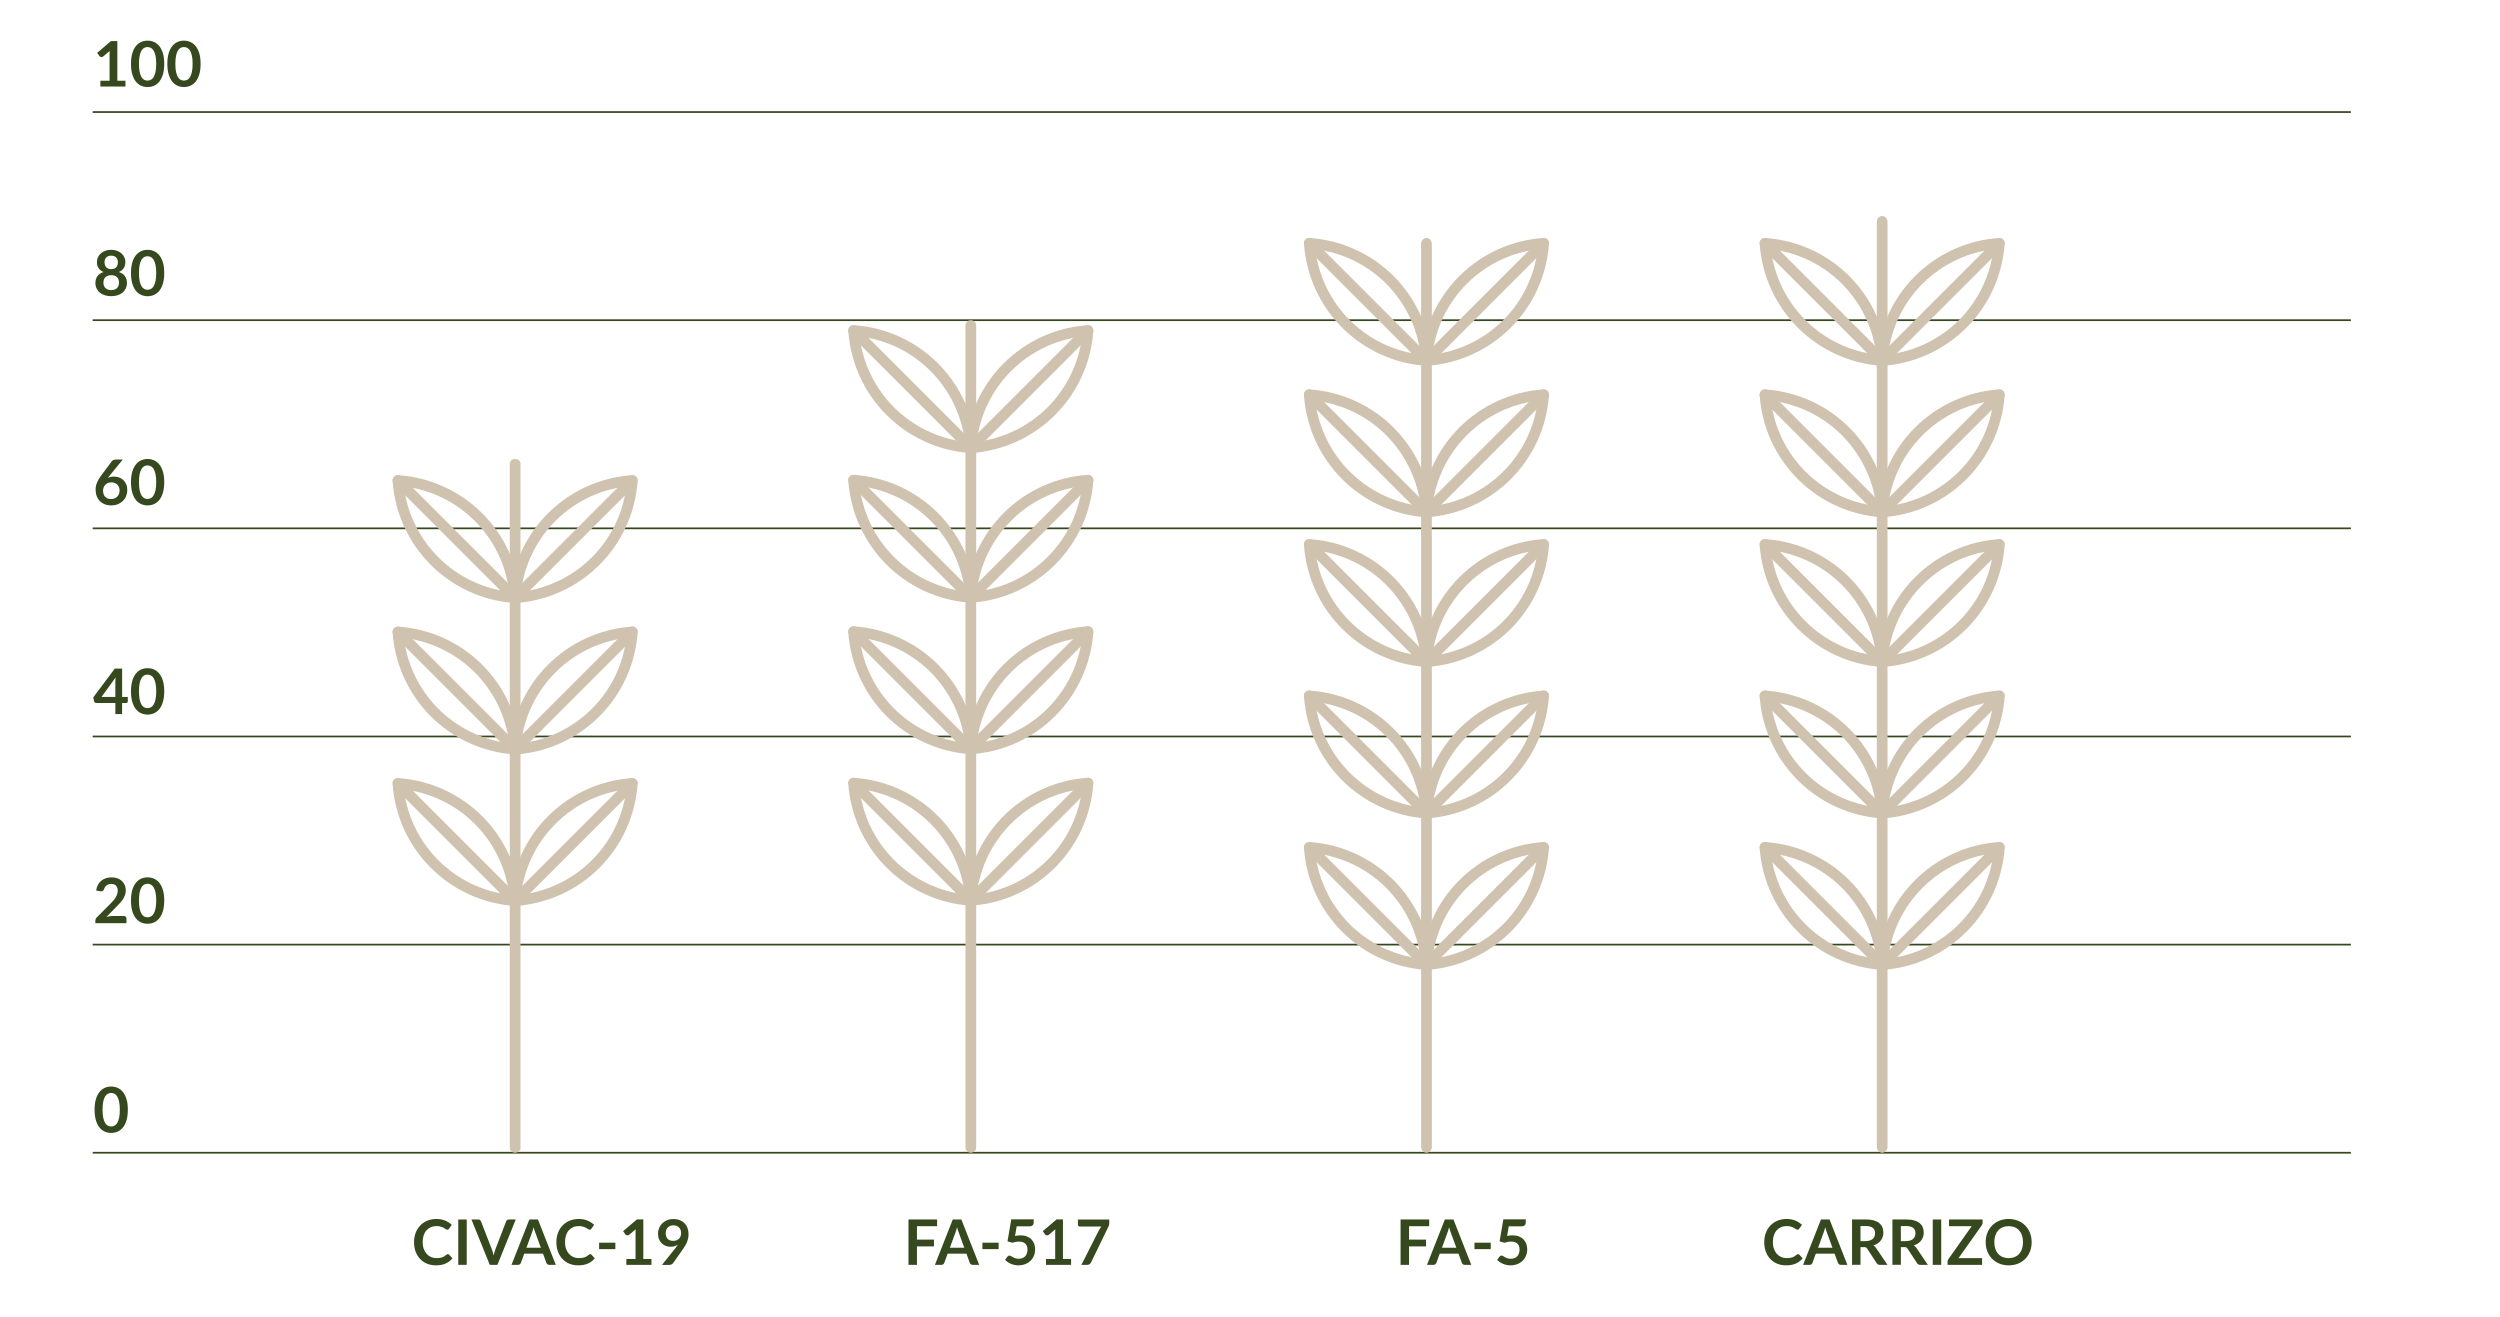 <svg xmlns="http://www.w3.org/2000/svg" id="Capa_1" data-name="Capa 1" viewBox="0 0 717.1 377.79"><defs><style>      .cls-1 {        fill: #36491e;      }      .cls-1, .cls-2 {        stroke-width: 0px;      }      .cls-2 {        fill: #cfc3b0;      }      .cls-3 {        fill: none;        stroke: #36491e;        stroke-miterlimit: 10;        stroke-width: .5px;      }    </style></defs><g><path class="cls-1" d="M128.48,359.74c.13,0,.25.05.35.15l.95,1.04c-.53.65-1.18,1.16-1.95,1.5-.77.35-1.7.52-2.78.52-.97,0-1.83-.16-2.61-.49s-1.43-.79-1.98-1.38c-.55-.59-.96-1.29-1.26-2.11s-.44-1.71-.44-2.67.16-1.87.47-2.69c.31-.81.75-1.51,1.32-2.1s1.24-1.05,2.03-1.37c.79-.33,1.66-.49,2.61-.49s1.79.16,2.52.47c.73.31,1.36.72,1.88,1.22l-.81,1.12c-.05.07-.11.13-.18.19-.08.05-.18.08-.31.08-.09,0-.18-.03-.28-.08-.1-.05-.2-.11-.31-.19-.11-.07-.25-.16-.4-.25s-.32-.17-.52-.25c-.2-.08-.43-.14-.69-.19-.26-.05-.56-.08-.9-.08-.58,0-1.11.1-1.6.31-.48.21-.9.51-1.25.9-.35.39-.62.87-.81,1.44-.19.57-.29,1.21-.29,1.94s.1,1.38.31,1.95c.21.57.49,1.05.84,1.44.35.39.77.69,1.25.9s1,.31,1.55.31c.33,0,.63-.02.9-.05.27-.04.51-.09.74-.17s.44-.18.64-.3c.2-.12.4-.27.6-.45.06-.05.12-.1.19-.13.07-.03.13-.05.21-.05Z"></path><path class="cls-1" d="M133.88,362.81h-2.43v-13.01h2.43v13.01Z"></path><path class="cls-1" d="M147.94,349.8l-5.26,13.01h-2.19l-5.26-13.01h1.94c.21,0,.38.05.51.15.13.1.23.23.3.4l3.07,7.94c.1.26.2.54.29.85.09.31.18.63.27.97.07-.34.15-.66.23-.97.08-.31.18-.59.28-.85l3.05-7.94c.05-.14.14-.26.28-.38s.31-.17.52-.17h1.95Z"></path><path class="cls-1" d="M159.41,362.81h-1.87c-.21,0-.38-.05-.51-.16-.13-.11-.23-.24-.3-.39l-.97-2.66h-5.39l-.97,2.66c-.05.14-.14.26-.28.38-.14.11-.31.17-.51.17h-1.89l5.12-13.01h2.47l5.11,13.01ZM155.13,357.89l-1.58-4.33c-.08-.19-.16-.42-.24-.68-.08-.26-.17-.55-.25-.86-.08.31-.16.59-.24.86-.08.27-.17.5-.24.7l-1.57,4.31h4.14Z"></path><path class="cls-1" d="M169.31,359.74c.13,0,.25.05.35.15l.95,1.04c-.53.65-1.18,1.16-1.95,1.5-.77.35-1.7.52-2.78.52-.97,0-1.83-.16-2.61-.49s-1.43-.79-1.98-1.38c-.55-.59-.96-1.29-1.26-2.11s-.44-1.71-.44-2.67.16-1.87.47-2.69c.31-.81.75-1.51,1.32-2.1s1.24-1.05,2.03-1.37c.79-.33,1.66-.49,2.61-.49s1.79.16,2.52.47c.73.31,1.36.72,1.88,1.22l-.81,1.12c-.05.07-.11.13-.18.19-.08.05-.18.08-.31.08-.09,0-.18-.03-.28-.08-.1-.05-.2-.11-.31-.19-.11-.07-.25-.16-.4-.25s-.32-.17-.52-.25c-.2-.08-.43-.14-.69-.19-.26-.05-.56-.08-.9-.08-.58,0-1.11.1-1.6.31-.48.21-.9.51-1.25.9-.35.39-.62.87-.81,1.44-.19.57-.29,1.21-.29,1.94s.1,1.38.31,1.95c.21.57.49,1.05.84,1.44.35.39.77.69,1.25.9s1,.31,1.55.31c.33,0,.63-.02.9-.05.27-.04.51-.09.74-.17s.44-.18.64-.3c.2-.12.4-.27.6-.45.06-.05.12-.1.19-.13.07-.03.13-.05.21-.05Z"></path><path class="cls-1" d="M171.85,356.45h4.66v1.85h-4.66v-1.85Z"></path><path class="cls-1" d="M186.86,361.14v1.67h-7.2v-1.67h2.64v-7.59c0-.3,0-.61.03-.93l-1.87,1.57c-.11.08-.21.14-.32.16-.1.02-.2.02-.3,0-.09-.02-.18-.05-.25-.09-.07-.04-.13-.09-.16-.15l-.7-.96,3.97-3.38h1.83v11.37h2.34Z"></path><path class="cls-1" d="M193.9,357.76c.1-.13.2-.25.29-.37s.18-.24.26-.36c-.3.19-.63.34-.99.44-.36.1-.74.15-1.13.15-.45,0-.89-.08-1.32-.23s-.82-.39-1.15-.71c-.34-.31-.61-.71-.81-1.17s-.31-1.01-.31-1.63c0-.58.11-1.13.32-1.64.22-.51.52-.96.91-1.34s.86-.69,1.4-.91c.55-.22,1.15-.33,1.81-.33s1.26.11,1.8.32c.53.21.98.5,1.36.88.37.38.66.83.86,1.36.2.53.3,1.11.3,1.74,0,.4-.03.78-.1,1.14-.07.36-.17.71-.29,1.04s-.28.66-.46.98c-.18.32-.38.63-.6.95l-2.98,4.25c-.1.14-.26.27-.46.36-.2.1-.44.15-.69.15h-2.04l4.04-5.05ZM190.95,353.7c0,.73.19,1.28.56,1.66.37.38.91.57,1.6.57.36,0,.68-.06.96-.17.28-.11.52-.27.71-.47.19-.2.34-.43.44-.7.1-.27.15-.56.15-.87,0-.35-.05-.67-.16-.95-.11-.28-.26-.51-.46-.71-.2-.19-.43-.34-.71-.44-.27-.1-.57-.15-.9-.15s-.64.06-.91.17c-.27.11-.5.27-.69.46s-.34.43-.44.71c-.1.27-.15.57-.15.9Z"></path></g><g><path class="cls-1" d="M263.02,351.72v3.85h4.88v1.94h-4.88v5.3h-2.43v-13.01h8.21v1.93h-5.78Z"></path><path class="cls-1" d="M280.86,362.81h-1.87c-.21,0-.38-.05-.51-.16-.13-.11-.23-.24-.3-.39l-.97-2.66h-5.39l-.97,2.66c-.05.14-.14.26-.28.38-.14.11-.31.17-.51.17h-1.89l5.12-13.01h2.47l5.11,13.01ZM276.59,357.89l-1.58-4.33c-.08-.19-.16-.42-.24-.68-.08-.26-.17-.55-.25-.86-.08.31-.16.59-.24.86-.08.27-.17.5-.24.7l-1.57,4.31h4.14Z"></path><path class="cls-1" d="M281.79,356.45h4.66v1.85h-4.66v-1.85Z"></path><path class="cls-1" d="M291.13,354.52c.29-.06.56-.1.83-.13.26-.03.52-.04.77-.04.68,0,1.29.1,1.81.31.52.2.96.49,1.31.85.35.36.62.78.8,1.26.18.48.27,1,.27,1.56,0,.69-.12,1.32-.36,1.89-.24.57-.58,1.06-1.01,1.46-.43.41-.94.72-1.53.94-.59.22-1.23.33-1.93.33-.41,0-.8-.04-1.16-.13-.37-.08-.71-.2-1.03-.34-.32-.14-.62-.3-.89-.49-.27-.18-.52-.38-.73-.58l.68-.95c.14-.2.33-.31.57-.31.15,0,.3.05.46.14.16.1.33.2.54.32.2.11.44.22.71.31.27.1.6.14.99.14.41,0,.77-.07,1.08-.2.31-.13.57-.32.78-.55.21-.24.36-.52.47-.85s.16-.68.16-1.07c0-.71-.21-1.26-.62-1.66-.41-.4-1.02-.6-1.82-.6-.62,0-1.25.11-1.9.34l-1.39-.4,1.08-6.32h6.43v.94c0,.32-.1.58-.3.77-.2.2-.53.3-1.01.3h-3.57l-.46,2.71Z"></path><path class="cls-1" d="M307.23,361.14v1.67h-7.2v-1.67h2.64v-7.59c0-.3,0-.61.03-.93l-1.87,1.57c-.11.08-.21.14-.32.16-.1.02-.2.02-.3,0-.09-.02-.18-.05-.25-.09-.07-.04-.13-.09-.16-.15l-.7-.96,3.97-3.38h1.83v11.37h2.34Z"></path><path class="cls-1" d="M318.18,349.8v.96c0,.29-.03.52-.09.7s-.12.33-.18.45l-4.93,10.15c-.1.21-.25.39-.43.54-.19.15-.44.22-.75.22h-1.61l5.03-9.95c.11-.2.23-.39.34-.56.11-.17.24-.33.37-.49h-6.23c-.14,0-.26-.05-.36-.15-.1-.1-.15-.22-.15-.36v-1.5h8.99Z"></path></g><g><path class="cls-1" d="M404.17,351.72v3.85h4.88v1.94h-4.88v5.3h-2.43v-13.01h8.21v1.93h-5.78Z"></path><path class="cls-1" d="M422.01,362.81h-1.87c-.21,0-.38-.05-.51-.16-.13-.11-.23-.24-.3-.39l-.97-2.66h-5.39l-.97,2.66c-.05.14-.14.26-.28.38-.14.11-.31.17-.51.17h-1.89l5.12-13.01h2.47l5.11,13.01ZM417.73,357.89l-1.58-4.33c-.08-.19-.16-.42-.24-.68-.08-.26-.17-.55-.25-.86-.08.31-.16.59-.24.86-.08.27-.17.5-.24.7l-1.57,4.31h4.14Z"></path><path class="cls-1" d="M422.94,356.45h4.66v1.85h-4.66v-1.85Z"></path><path class="cls-1" d="M432.28,354.52c.29-.06.56-.1.83-.13.26-.03.52-.04.77-.04.68,0,1.29.1,1.81.31.52.2.96.49,1.31.85.35.36.62.78.8,1.26.18.48.27,1,.27,1.56,0,.69-.12,1.32-.36,1.89-.24.57-.58,1.06-1.01,1.46-.43.41-.94.72-1.53.94-.59.22-1.23.33-1.93.33-.41,0-.8-.04-1.16-.13-.37-.08-.71-.2-1.03-.34-.32-.14-.62-.3-.89-.49-.27-.18-.52-.38-.73-.58l.68-.95c.14-.2.33-.31.57-.31.15,0,.3.05.46.14.16.1.33.2.54.32.2.11.44.22.71.31.27.1.6.14.99.14.41,0,.77-.07,1.08-.2.31-.13.57-.32.78-.55.21-.24.36-.52.47-.85s.16-.68.16-1.07c0-.71-.21-1.26-.62-1.66-.41-.4-1.02-.6-1.82-.6-.62,0-1.25.11-1.9.34l-1.39-.4,1.08-6.32h6.43v.94c0,.32-.1.58-.3.77-.2.2-.53.3-1.01.3h-3.57l-.46,2.71Z"></path></g><g><path class="cls-1" d="M515.77,359.74c.13,0,.25.05.35.15l.95,1.04c-.53.65-1.18,1.16-1.95,1.5-.77.35-1.7.52-2.78.52-.97,0-1.83-.16-2.61-.49s-1.43-.79-1.98-1.38c-.55-.59-.96-1.29-1.26-2.11s-.44-1.71-.44-2.67.16-1.87.47-2.69c.31-.81.75-1.51,1.32-2.1s1.24-1.05,2.03-1.37c.79-.33,1.66-.49,2.61-.49s1.79.16,2.52.47c.73.31,1.36.72,1.88,1.22l-.81,1.12c-.05.07-.11.13-.18.19-.08.05-.18.08-.31.08-.09,0-.18-.03-.28-.08-.1-.05-.2-.11-.31-.19-.11-.07-.25-.16-.4-.25s-.32-.17-.52-.25c-.2-.08-.43-.14-.69-.19-.26-.05-.56-.08-.9-.08-.58,0-1.11.1-1.6.31-.48.21-.9.51-1.25.9-.35.39-.62.87-.81,1.44-.19.57-.29,1.21-.29,1.94s.1,1.38.31,1.95c.21.57.49,1.05.84,1.44.35.39.77.69,1.25.9s1,.31,1.55.31c.33,0,.63-.02.9-.05.27-.04.51-.09.74-.17s.44-.18.64-.3c.2-.12.4-.27.6-.45.06-.05.12-.1.19-.13.07-.03.13-.05.21-.05Z"></path><path class="cls-1" d="M529.89,362.81h-1.87c-.21,0-.38-.05-.51-.16-.13-.11-.23-.24-.3-.39l-.97-2.66h-5.39l-.97,2.66c-.05.14-.14.26-.28.38-.14.11-.31.17-.51.17h-1.89l5.12-13.01h2.47l5.11,13.01ZM525.62,357.89l-1.58-4.33c-.08-.19-.16-.42-.24-.68-.08-.26-.17-.55-.25-.86-.08.31-.16.59-.24.86-.08.27-.17.5-.24.7l-1.57,4.31h4.14Z"></path><path class="cls-1" d="M541.4,362.81h-2.19c-.41,0-.71-.16-.9-.49l-2.74-4.17c-.1-.16-.21-.27-.34-.33-.12-.07-.3-.1-.54-.1h-1.03v5.08h-2.42v-13.01h3.97c.88,0,1.64.09,2.27.27.63.18,1.15.44,1.56.77.4.33.7.72.9,1.18.19.46.29.96.29,1.52,0,.44-.06.85-.19,1.24-.13.39-.31.74-.56,1.06-.24.32-.54.6-.9.84s-.76.43-1.22.57c.16.09.3.2.43.32.13.12.25.27.36.44l3.26,4.81ZM535.17,355.99c.46,0,.85-.06,1.19-.17.34-.11.62-.27.84-.47.22-.2.38-.44.49-.71.11-.28.16-.58.16-.91,0-.66-.22-1.17-.65-1.52-.44-.35-1.1-.53-1.99-.53h-1.55v4.32h1.51Z"></path><path class="cls-1" d="M552.98,362.81h-2.19c-.41,0-.71-.16-.9-.49l-2.74-4.17c-.1-.16-.21-.27-.34-.33-.12-.07-.3-.1-.54-.1h-1.03v5.08h-2.42v-13.01h3.97c.88,0,1.64.09,2.27.27.63.18,1.15.44,1.56.77.4.33.7.72.9,1.18.19.46.29.96.29,1.52,0,.44-.06.85-.19,1.24-.13.39-.31.74-.56,1.06-.24.32-.54.6-.9.84s-.76.43-1.22.57c.16.09.3.2.43.32.13.12.25.27.36.44l3.26,4.81ZM546.75,355.99c.46,0,.85-.06,1.19-.17.34-.11.62-.27.84-.47.22-.2.38-.44.49-.71.11-.28.16-.58.16-.91,0-.66-.22-1.17-.65-1.52-.44-.35-1.1-.53-1.99-.53h-1.55v4.32h1.51Z"></path><path class="cls-1" d="M556.82,362.81h-2.43v-13.01h2.43v13.01Z"></path><path class="cls-1" d="M568.69,350.69c0,.28-.08.53-.23.76l-6.68,9.43h6.76v1.93h-9.9v-.95c0-.12.02-.24.06-.35.04-.11.1-.21.16-.31l6.7-9.48h-6.5v-1.93h9.63v.89Z"></path><path class="cls-1" d="M582.76,356.3c0,.95-.16,1.84-.47,2.65-.32.81-.76,1.52-1.34,2.11-.58.59-1.27,1.06-2.08,1.39s-1.71.5-2.7.5-1.88-.17-2.69-.5-1.5-.8-2.08-1.39-1.03-1.3-1.35-2.11-.48-1.7-.48-2.65.16-1.84.48-2.65c.32-.81.77-1.52,1.35-2.11.58-.59,1.27-1.06,2.08-1.39s1.71-.5,2.69-.5c.66,0,1.28.08,1.86.23.58.15,1.12.37,1.6.65.49.28.92.62,1.31,1.02.39.4.72.84.99,1.34.27.49.48,1.03.62,1.6s.21,1.18.21,1.82ZM580.28,356.3c0-.71-.1-1.35-.29-1.92-.19-.57-.47-1.05-.82-1.44-.35-.4-.78-.7-1.29-.91-.51-.21-1.08-.31-1.71-.31s-1.21.1-1.71.31c-.51.21-.94.51-1.3.91-.36.4-.63.88-.82,1.44-.19.57-.29,1.21-.29,1.92s.1,1.35.29,1.92c.19.57.47,1.05.82,1.44.36.39.79.69,1.3.9.51.21,1.08.32,1.71.32s1.21-.11,1.71-.32c.51-.21.94-.51,1.29-.9s.63-.87.82-1.44c.19-.57.29-1.21.29-1.92Z"></path></g><g><path class="cls-1" d="M35.99,23.15v1.67h-7.2v-1.67h2.64v-7.59c0-.3,0-.61.03-.93l-1.87,1.57c-.11.08-.21.14-.32.16-.1.02-.2.02-.3,0-.09-.02-.18-.05-.25-.09-.07-.04-.13-.09-.16-.15l-.7-.96,3.97-3.38h1.83v11.37h2.34Z"></path><path class="cls-1" d="M47.11,18.31c0,1.13-.12,2.12-.36,2.96s-.58,1.53-1.01,2.08c-.43.55-.94.95-1.52,1.22-.58.27-1.22.4-1.89.4s-1.31-.13-1.89-.4c-.58-.27-1.08-.67-1.51-1.22-.43-.55-.76-1.24-1-2.08-.24-.84-.36-1.82-.36-2.96s.12-2.13.36-2.96c.24-.83.57-1.52,1-2.07.43-.55.93-.95,1.51-1.22.58-.27,1.21-.4,1.89-.4s1.31.13,1.89.4c.58.27,1.09.67,1.52,1.22.43.55.76,1.24,1.01,2.07s.36,1.82.36,2.96ZM44.81,18.31c0-.94-.07-1.72-.21-2.34-.14-.62-.32-1.11-.55-1.48-.23-.37-.5-.62-.8-.77-.3-.15-.61-.22-.94-.22s-.63.07-.92.22c-.3.15-.56.4-.79.77-.23.37-.41.86-.54,1.48-.13.62-.2,1.4-.2,2.34s.07,1.72.2,2.34c.14.62.32,1.11.54,1.48.23.37.49.62.79.77.3.15.6.22.92.22s.64-.07.94-.22c.3-.15.57-.4.8-.77.23-.37.42-.86.55-1.48.14-.62.21-1.4.21-2.34Z"></path><path class="cls-1" d="M57.54,18.31c0,1.13-.12,2.12-.36,2.96s-.58,1.53-1.01,2.08c-.43.55-.94.95-1.52,1.22-.58.27-1.22.4-1.89.4s-1.31-.13-1.89-.4c-.58-.27-1.08-.67-1.51-1.22-.43-.55-.76-1.24-1-2.08-.24-.84-.36-1.82-.36-2.96s.12-2.13.36-2.96c.24-.83.57-1.52,1-2.07.43-.55.93-.95,1.51-1.22.58-.27,1.21-.4,1.89-.4s1.31.13,1.89.4c.58.27,1.09.67,1.52,1.22.43.55.76,1.24,1.01,2.07s.36,1.82.36,2.96ZM55.25,18.31c0-.94-.07-1.72-.21-2.34-.14-.62-.32-1.11-.55-1.48-.23-.37-.5-.62-.8-.77-.3-.15-.61-.22-.94-.22s-.63.07-.92.22c-.3.15-.56.4-.79.77-.23.37-.41.86-.54,1.48-.13.62-.2,1.4-.2,2.34s.07,1.72.2,2.34c.14.62.32,1.11.54,1.48.23.37.49.62.79.77.3.15.6.22.92.22s.64-.07.94-.22c.3-.15.57-.4.8-.77.23-.37.42-.86.55-1.48.14-.62.21-1.4.21-2.34Z"></path><path class="cls-1" d="M34.09,78.03c.79.26,1.38.65,1.75,1.18s.57,1.18.57,1.95c0,.58-.11,1.1-.33,1.57-.22.47-.53.87-.92,1.2s-.87.58-1.43.76c-.56.18-1.17.27-1.84.27s-1.29-.09-1.84-.27-1.03-.43-1.43-.76-.7-.73-.92-1.2c-.22-.47-.33-.99-.33-1.57,0-.77.19-1.42.57-1.95s.96-.93,1.75-1.18c-.63-.26-1.1-.64-1.42-1.12s-.47-1.07-.47-1.75c0-.49.1-.95.3-1.38.2-.43.48-.8.84-1.11.36-.32.79-.56,1.29-.74s1.05-.27,1.65-.27,1.15.09,1.65.27.93.42,1.29.74c.36.31.64.69.84,1.11s.3.88.3,1.38c0,.68-.16,1.27-.47,1.75s-.79.86-1.42,1.12ZM31.9,83.22c.37,0,.69-.05.96-.16.28-.1.51-.25.7-.44.19-.19.33-.41.43-.67.1-.26.14-.54.14-.84,0-.71-.2-1.25-.59-1.62-.4-.37-.94-.55-1.64-.55s-1.24.18-1.64.55c-.4.37-.59.91-.59,1.62,0,.3.05.58.14.84.1.26.24.48.43.67.19.19.42.33.7.44.28.11.6.16.96.16ZM31.9,73.33c-.33,0-.62.05-.85.15-.24.1-.44.24-.6.41-.16.17-.28.37-.35.59-.08.22-.11.46-.11.7s.03.51.09.75c.06.24.17.46.32.65s.35.34.59.45c.25.11.55.17.91.17s.66-.06.91-.17c.25-.11.44-.26.59-.45.15-.19.26-.41.32-.65.06-.24.09-.49.09-.75s-.04-.48-.12-.7-.19-.42-.35-.59-.35-.31-.59-.41c-.24-.1-.53-.15-.85-.15Z"></path><path class="cls-1" d="M47.11,78.31c0,1.13-.12,2.12-.36,2.96s-.58,1.53-1.01,2.08c-.43.55-.94.95-1.52,1.22-.58.27-1.22.4-1.89.4s-1.31-.13-1.89-.4c-.58-.27-1.08-.67-1.51-1.22-.43-.55-.76-1.24-1-2.08-.24-.84-.36-1.82-.36-2.96s.12-2.13.36-2.96c.24-.83.57-1.52,1-2.07.43-.55.93-.95,1.51-1.22.58-.27,1.21-.4,1.89-.4s1.31.13,1.89.4c.58.27,1.09.67,1.52,1.22.43.55.76,1.24,1.01,2.07s.36,1.82.36,2.96ZM44.81,78.31c0-.94-.07-1.72-.21-2.34-.14-.62-.32-1.11-.55-1.48-.23-.37-.5-.62-.8-.77-.3-.15-.61-.22-.94-.22s-.63.07-.92.22c-.3.15-.56.4-.79.77-.23.37-.41.86-.54,1.48-.13.62-.2,1.4-.2,2.34s.07,1.72.2,2.34c.14.62.32,1.11.54,1.48.23.37.49.62.79.77.3.15.6.22.92.22s.64-.07.94-.22c.3-.15.57-.4.8-.77.23-.37.42-.86.55-1.48.14-.62.21-1.4.21-2.34Z"></path><path class="cls-1" d="M31.37,136.53l-.45.56c.25-.13.52-.22.81-.29s.6-.1.94-.1c.49,0,.97.08,1.44.24s.87.41,1.23.73.64.73.85,1.22c.22.49.32,1.05.32,1.7,0,.61-.11,1.17-.33,1.71-.22.53-.53.99-.94,1.39-.4.4-.89.71-1.45.94-.57.23-1.19.34-1.88.34s-1.32-.11-1.87-.33c-.55-.22-1.02-.53-1.41-.93-.39-.4-.69-.88-.9-1.44-.21-.56-.31-1.18-.31-1.87,0-.61.12-1.24.37-1.89.25-.64.63-1.32,1.16-2.01l3.1-4.17c.11-.14.27-.27.47-.37.21-.1.45-.15.72-.15h1.98l-3.86,4.72ZM31.88,143.14c.35,0,.68-.06.98-.18.3-.12.55-.29.76-.5.21-.22.38-.47.5-.76s.18-.61.18-.95c0-.37-.06-.71-.17-1-.11-.3-.28-.55-.49-.76s-.46-.37-.76-.47c-.29-.11-.62-.16-.97-.16s-.67.06-.96.18-.53.29-.74.5c-.2.21-.36.46-.48.76-.11.29-.17.6-.17.94,0,.36.05.69.15.99s.25.55.44.76.44.37.72.49.62.18,1,.18Z"></path><path class="cls-1" d="M47.11,138.31c0,1.13-.12,2.12-.36,2.96s-.58,1.53-1.01,2.08c-.43.55-.94.95-1.52,1.22-.58.27-1.22.4-1.89.4s-1.31-.13-1.89-.4c-.58-.27-1.08-.67-1.51-1.22-.43-.55-.76-1.24-1-2.08-.24-.84-.36-1.82-.36-2.96s.12-2.13.36-2.96c.24-.83.57-1.52,1-2.07.43-.55.93-.95,1.51-1.22.58-.27,1.21-.4,1.89-.4s1.31.13,1.89.4c.58.27,1.09.67,1.52,1.22.43.55.76,1.24,1.01,2.07s.36,1.82.36,2.96ZM44.81,138.31c0-.94-.07-1.72-.21-2.34-.14-.62-.32-1.11-.55-1.48-.23-.37-.5-.62-.8-.77-.3-.15-.61-.22-.94-.22s-.63.07-.92.22c-.3.15-.56.4-.79.77-.23.37-.41.86-.54,1.48-.13.62-.2,1.4-.2,2.34s.07,1.72.2,2.34c.14.62.32,1.11.54,1.48.23.37.49.62.79.77.3.15.6.22.92.22s.64-.07.94-.22c.3-.15.57-.4.8-.77.23-.37.42-.86.55-1.48.14-.62.21-1.4.21-2.34Z"></path><path class="cls-1" d="M36.66,199.91v1.29c0,.12-.04.22-.12.31-.08.09-.19.13-.33.13h-1.19v3.18h-1.93v-3.18h-5.49c-.15,0-.28-.05-.4-.14-.11-.09-.19-.21-.22-.35l-.23-1.12,6.17-8.24h2.11v8.12h1.64ZM33.08,199.91v-4.26c0-.4.03-.85.08-1.33l-4.04,5.59h3.96Z"></path><path class="cls-1" d="M47.11,198.31c0,1.13-.12,2.12-.36,2.96s-.58,1.53-1.01,2.08c-.43.55-.94.95-1.52,1.22-.58.27-1.22.4-1.89.4s-1.31-.13-1.89-.4c-.58-.27-1.08-.67-1.51-1.22-.43-.55-.76-1.24-1-2.08-.24-.84-.36-1.82-.36-2.96s.12-2.13.36-2.96c.24-.83.57-1.52,1-2.07.43-.55.93-.95,1.51-1.22.58-.27,1.21-.4,1.89-.4s1.31.13,1.89.4c.58.27,1.09.67,1.52,1.22.43.55.76,1.24,1.01,2.07s.36,1.82.36,2.96ZM44.81,198.31c0-.94-.07-1.72-.21-2.34-.14-.62-.32-1.11-.55-1.48-.23-.37-.5-.62-.8-.77-.3-.15-.61-.22-.94-.22s-.63.07-.92.22c-.3.15-.56.4-.79.77-.23.37-.41.86-.54,1.48-.13.62-.2,1.4-.2,2.34s.07,1.72.2,2.34c.14.62.32,1.11.54,1.48.23.37.49.62.79.77.3.15.6.22.92.22s.64-.07.94-.22c.3-.15.57-.4.8-.77.23-.37.42-.86.55-1.48.14-.62.21-1.4.21-2.34Z"></path><path class="cls-1" d="M35.5,262.75c.24,0,.43.07.57.2.14.13.21.31.21.54v1.33h-8.93v-.74c0-.15.03-.31.09-.47.06-.16.16-.31.3-.45l3.95-3.96c.33-.34.63-.66.89-.96.26-.31.48-.61.65-.91.17-.3.31-.6.4-.91.09-.31.14-.63.14-.98,0-.31-.04-.59-.13-.82-.09-.24-.22-.44-.38-.6s-.36-.28-.59-.36c-.23-.08-.49-.12-.78-.12-.26,0-.51.04-.73.11-.22.08-.42.18-.6.32-.17.13-.32.29-.44.47-.12.18-.21.38-.27.59-.1.28-.23.46-.4.55-.16.09-.4.11-.7.06l-1.17-.21c.09-.62.26-1.17.52-1.64.26-.47.58-.86.97-1.18.39-.31.83-.55,1.33-.71.5-.16,1.04-.24,1.62-.24s1.15.09,1.65.27c.5.18.92.43,1.28.75.35.32.63.71.83,1.17.2.46.3.96.3,1.52,0,.48-.07.92-.21,1.33-.14.41-.33.8-.57,1.17-.24.37-.51.73-.83,1.08-.32.35-.65.7-1,1.06l-2.93,3c.28-.08.56-.15.84-.19.28-.04.54-.07.8-.07h3.34Z"></path><path class="cls-1" d="M47.11,258.31c0,1.13-.12,2.12-.36,2.96s-.58,1.53-1.01,2.08c-.43.55-.94.95-1.52,1.22-.58.27-1.22.4-1.89.4s-1.31-.13-1.89-.4c-.58-.27-1.08-.67-1.51-1.22-.43-.55-.76-1.24-1-2.08-.24-.84-.36-1.82-.36-2.96s.12-2.13.36-2.96c.24-.83.57-1.52,1-2.07.43-.55.93-.95,1.51-1.22.58-.27,1.21-.4,1.89-.4s1.31.13,1.89.4c.58.27,1.09.67,1.52,1.22.43.55.76,1.24,1.01,2.07s.36,1.82.36,2.96ZM44.81,258.31c0-.94-.07-1.72-.21-2.34-.14-.62-.32-1.11-.55-1.48-.23-.37-.5-.62-.8-.77-.3-.15-.61-.22-.94-.22s-.63.07-.92.22c-.3.15-.56.4-.79.77-.23.37-.41.86-.54,1.48-.13.62-.2,1.4-.2,2.34s.07,1.72.2,2.34c.14.62.32,1.11.54,1.48.23.37.49.62.79.77.3.15.6.22.92.22s.64-.07.94-.22c.3-.15.57-.4.8-.77.23-.37.42-.86.55-1.48.14-.62.21-1.4.21-2.34Z"></path><path class="cls-1" d="M36.67,318.31c0,1.13-.12,2.12-.36,2.96s-.58,1.53-1.01,2.08c-.43.55-.94.95-1.52,1.22-.58.27-1.22.4-1.89.4s-1.31-.13-1.89-.4c-.58-.27-1.08-.67-1.51-1.22-.43-.55-.76-1.24-1-2.08-.24-.84-.36-1.82-.36-2.96s.12-2.13.36-2.96c.24-.83.57-1.52,1-2.07.43-.55.93-.95,1.51-1.22.58-.27,1.21-.4,1.89-.4s1.31.13,1.89.4c.58.27,1.09.67,1.52,1.22.43.55.76,1.24,1.01,2.07s.36,1.82.36,2.96ZM34.37,318.31c0-.94-.07-1.72-.21-2.34-.14-.62-.32-1.11-.55-1.48-.23-.37-.5-.62-.8-.77-.3-.15-.61-.22-.94-.22s-.63.07-.92.22c-.3.15-.56.4-.79.77-.23.37-.41.86-.54,1.48-.13.62-.2,1.4-.2,2.34s.07,1.72.2,2.34c.14.62.32,1.11.54,1.48.23.37.49.62.79.77.3.15.6.22.92.22s.64-.07.94-.22c.3-.15.57-.4.8-.77.23-.37.42-.86.55-1.48.14-.62.21-1.4.21-2.34Z"></path></g><line class="cls-3" x1="26.58" y1="32.14" x2="674.33" y2="32.14"></line><line class="cls-3" x1="26.58" y1="91.84" x2="674.33" y2="91.84"></line><line class="cls-3" x1="26.58" y1="151.55" x2="674.33" y2="151.55"></line><line class="cls-3" x1="26.58" y1="211.25" x2="674.33" y2="211.25"></line><line class="cls-3" x1="26.58" y1="270.95" x2="674.33" y2="270.95"></line><line class="cls-3" x1="26.58" y1="330.65" x2="674.33" y2="330.65"></line><path class="cls-2" d="M539.88,278.21c-.39,0-.79-.15-1.09-.45l-33.61-33.61c-.6-.6-.6-1.57,0-2.17s1.57-.6,2.17,0l33.61,33.61c.6.6.6,1.57,0,2.17-.3.3-.69.45-1.09.45Z"></path><path class="cls-2" d="M539.88,278.21s-.07,0-.11,0c-9.09-.62-17.65-4.51-24.09-10.95-6.44-6.44-10.33-14.99-10.95-24.09-.03-.44.13-.88.45-1.19.31-.32.73-.47,1.19-.45,9.09.62,17.65,4.51,24.09,10.95h0c6.44,6.44,10.33,15,10.95,24.09.03.44-.13.88-.45,1.19-.29.29-.68.45-1.09.45ZM507.98,244.77c.93,7.67,4.4,14.83,9.89,20.32,5.49,5.49,12.64,8.96,20.32,9.89-.93-7.67-4.4-14.83-9.88-20.32-5.49-5.48-12.64-8.95-20.32-9.88Z"></path><path class="cls-2" d="M539.88,234.76c-.39,0-.79-.15-1.09-.45l-33.61-33.61c-.6-.6-.6-1.57,0-2.17s1.57-.6,2.17,0l33.61,33.61c.6.6.6,1.57,0,2.17-.3.3-.69.45-1.09.45Z"></path><path class="cls-2" d="M539.88,234.76s-.07,0-.11,0c-9.09-.62-17.65-4.51-24.09-10.95-6.44-6.44-10.33-14.99-10.95-24.09-.03-.44.13-.88.45-1.19s.73-.47,1.19-.45c9.09.62,17.65,4.51,24.09,10.95h0c6.44,6.44,10.33,15,10.95,24.09.03.44-.13.88-.45,1.19-.29.29-.68.45-1.09.45ZM507.98,201.32c.93,7.67,4.4,14.83,9.89,20.32,5.49,5.49,12.64,8.96,20.32,9.89-.93-7.67-4.4-14.83-9.88-20.32-5.49-5.48-12.64-8.95-20.32-9.88Z"></path><path class="cls-2" d="M539.88,191.32c-.39,0-.79-.15-1.09-.45l-33.61-33.61c-.6-.6-.6-1.57,0-2.17s1.57-.6,2.17,0l33.61,33.61c.6.6.6,1.57,0,2.17-.3.3-.69.45-1.09.45Z"></path><path class="cls-2" d="M539.88,191.32s-.07,0-.11,0c-9.09-.62-17.65-4.51-24.09-10.95-6.44-6.44-10.33-14.99-10.95-24.09-.03-.44.13-.88.45-1.19.31-.32.73-.47,1.19-.45,9.09.62,17.65,4.51,24.09,10.95h0c6.44,6.44,10.33,14.99,10.95,24.09.03.44-.13.88-.45,1.19-.29.29-.68.45-1.09.45ZM507.98,157.87c.93,7.67,4.4,14.83,9.89,20.32,5.49,5.49,12.64,8.96,20.32,9.89-.93-7.67-4.4-14.83-9.88-20.32h0c-5.49-5.49-12.64-8.96-20.32-9.89Z"></path><path class="cls-2" d="M539.88,278.21c-.39,0-.79-.15-1.09-.45-.6-.6-.6-1.57,0-2.17l33.61-33.61c.6-.6,1.57-.6,2.17,0s.6,1.57,0,2.17l-33.61,33.61c-.3.3-.69.45-1.09.45Z"></path><path class="cls-2" d="M539.88,278.21c-.41,0-.8-.16-1.09-.45-.31-.31-.48-.75-.45-1.19.62-9.09,4.51-17.65,10.95-24.09,6.44-6.44,14.99-10.33,24.09-10.95.46-.02.88.13,1.19.45.31.31.48.75.45,1.19-.62,9.09-4.51,17.65-10.95,24.09s-15,10.33-24.09,10.95c-.04,0-.07,0-.11,0ZM571.79,244.77c-7.67.93-14.83,4.4-20.32,9.88-5.49,5.49-8.96,12.64-9.89,20.32,7.67-.93,14.83-4.4,20.32-9.89,5.49-5.49,8.96-12.64,9.89-20.32Z"></path><path class="cls-2" d="M539.88,234.76c-.39,0-.79-.15-1.09-.45-.6-.6-.6-1.57,0-2.17l33.61-33.61c.6-.6,1.57-.6,2.17,0s.6,1.57,0,2.17l-33.61,33.61c-.3.3-.69.45-1.09.45Z"></path><path class="cls-2" d="M539.88,234.76c-.41,0-.8-.16-1.09-.45-.31-.31-.48-.75-.45-1.19.62-9.1,4.51-17.65,10.95-24.09s15-10.33,24.09-10.95c.46-.02.88.13,1.19.45.31.31.48.75.45,1.19-.62,9.09-4.51,17.65-10.95,24.09-6.44,6.44-15,10.33-24.09,10.95-.04,0-.07,0-.11,0ZM550.39,210.12l1.09,1.09c-5.49,5.48-8.96,12.64-9.89,20.32,7.67-.93,14.83-4.4,20.32-9.89,5.49-5.49,8.96-12.64,9.89-20.32-7.67.93-14.83,4.4-20.32,9.88l-1.09-1.09Z"></path><path class="cls-2" d="M539.88,191.32c-.39,0-.79-.15-1.09-.45-.6-.6-.6-1.57,0-2.17l33.61-33.61c.6-.6,1.57-.6,2.17,0s.6,1.57,0,2.17l-33.61,33.61c-.3.3-.69.45-1.09.45Z"></path><path class="cls-2" d="M539.88,191.32c-.41,0-.8-.16-1.09-.45-.31-.31-.48-.75-.45-1.19.62-9.1,4.51-17.65,10.95-24.09,6.44-6.44,15-10.33,24.09-10.95.46-.02.88.13,1.19.45s.48.75.45,1.19c-.62,9.09-4.51,17.65-10.95,24.09-6.44,6.44-15,10.33-24.09,10.95-.04,0-.07,0-.11,0ZM571.79,157.87c-7.67.93-14.83,4.4-20.32,9.89h0c-5.49,5.48-8.96,12.64-9.89,20.32,7.67-.93,14.83-4.4,20.32-9.89,5.49-5.48,8.96-12.64,9.89-20.32ZM550.39,166.67h.03-.03Z"></path><path class="cls-2" d="M539.88,330.65c-.85,0-1.54-.77-1.54-1.72V63.68c0-.95.69-1.72,1.54-1.72s1.54.77,1.54,1.72v265.25c0,.95-.69,1.72-1.54,1.72Z"></path><path class="cls-2" d="M539.88,148.38c-.39,0-.79-.15-1.09-.45l-33.61-33.61c-.6-.6-.6-1.57,0-2.17s1.57-.6,2.17,0l33.61,33.61c.6.6.6,1.57,0,2.17-.3.3-.69.45-1.09.45Z"></path><path class="cls-2" d="M539.88,148.38s-.07,0-.11,0c-9.09-.62-17.65-4.51-24.09-10.95-6.44-6.44-10.33-14.99-10.95-24.09-.03-.44.13-.88.45-1.19.31-.32.73-.48,1.19-.45,9.09.62,17.65,4.51,24.09,10.95,6.44,6.44,10.33,15,10.95,24.09.03.44-.13.88-.45,1.19-.29.29-.68.45-1.09.45ZM507.98,114.94c.93,7.67,4.4,14.83,9.89,20.32,5.49,5.48,12.64,8.95,20.32,9.88-.93-7.67-4.4-14.83-9.88-20.31-5.49-5.49-12.64-8.96-20.32-9.89Z"></path><path class="cls-2" d="M539.88,104.94c-.39,0-.79-.15-1.09-.45l-33.61-33.61c-.6-.6-.6-1.57,0-2.17s1.57-.6,2.17,0l33.61,33.61c.6.6.6,1.57,0,2.17-.3.3-.69.45-1.09.45Z"></path><path class="cls-2" d="M539.88,104.94s-.07,0-.1,0c-9.09-.62-17.65-4.51-24.09-10.95-6.44-6.44-10.33-14.99-10.95-24.09-.03-.44.13-.88.45-1.19.31-.32.74-.48,1.19-.45,9.09.62,17.65,4.51,24.09,10.95,6.44,6.44,10.33,15,10.95,24.09.03.44-.13.88-.45,1.19-.29.29-.68.45-1.09.45ZM507.98,71.5c.93,7.67,4.4,14.83,9.89,20.32,5.49,5.49,12.65,8.96,20.32,9.88-.93-7.67-4.4-14.83-9.88-20.32-5.49-5.49-12.64-8.96-20.32-9.88Z"></path><path class="cls-2" d="M539.88,148.38c-.39,0-.79-.15-1.09-.45-.6-.6-.6-1.57,0-2.17l33.61-33.61c.6-.6,1.57-.6,2.17,0s.6,1.57,0,2.17l-33.61,33.61c-.3.3-.69.45-1.09.45Z"></path><path class="cls-2" d="M539.88,148.38c-.41,0-.8-.16-1.09-.45-.31-.31-.48-.75-.45-1.19.62-9.09,4.51-17.65,10.95-24.09h0c6.44-6.44,15-10.33,24.09-10.95.46-.03.88.13,1.19.45s.48.75.45,1.19c-.62,9.09-4.51,17.65-10.95,24.09-6.44,6.44-15,10.33-24.09,10.95-.04,0-.07,0-.11,0ZM571.79,114.94c-7.67.93-14.83,4.4-20.32,9.89h0c-5.49,5.48-8.96,12.64-9.89,20.31,7.67-.93,14.83-4.4,20.32-9.88,5.49-5.49,8.96-12.64,9.89-20.32ZM550.39,123.74h.03-.03Z"></path><path class="cls-2" d="M539.88,104.94c-.39,0-.79-.15-1.09-.45-.6-.6-.6-1.57,0-2.17l33.61-33.61c.6-.6,1.57-.6,2.17,0s.6,1.57,0,2.17l-33.61,33.61c-.3.3-.69.45-1.09.45Z"></path><path class="cls-2" d="M539.88,104.94c-.41,0-.8-.16-1.09-.45-.31-.31-.48-.75-.45-1.19.62-9.09,4.51-17.65,10.95-24.09h0c6.44-6.44,15-10.33,24.09-10.95.44-.03.88.13,1.19.45.31.31.48.75.45,1.19-.62,9.09-4.51,17.65-10.95,24.09-6.44,6.44-15,10.33-24.09,10.95-.03,0-.07,0-.1,0ZM571.79,71.5c-7.67.93-14.83,4.4-20.32,9.88h0c-5.49,5.48-8.96,12.64-9.89,20.32,7.67-.93,14.83-4.4,20.32-9.88,5.49-5.49,8.96-12.64,9.89-20.32ZM550.39,80.3h.03-.03Z"></path><path class="cls-2" d="M147.76,259.87c-.39,0-.79-.15-1.09-.45l-33.61-33.61c-.6-.6-.6-1.57,0-2.17s1.57-.6,2.17,0l33.61,33.61c.6.6.6,1.57,0,2.17-.3.3-.69.45-1.09.45Z"></path><path class="cls-2" d="M147.76,259.87s-.07,0-.11,0c-9.09-.62-17.65-4.51-24.09-10.95-6.44-6.44-10.33-14.99-10.95-24.09-.03-.44.13-.88.45-1.19.31-.32.73-.47,1.19-.45,9.09.62,17.65,4.51,24.09,10.95h0c6.44,6.44,10.33,15,10.95,24.09.03.44-.13.88-.45,1.19-.29.29-.68.45-1.09.45ZM115.85,226.43c.93,7.67,4.4,14.83,9.89,20.32,5.49,5.49,12.64,8.96,20.32,9.89-.93-7.67-4.4-14.83-9.88-20.32-5.49-5.48-12.64-8.95-20.32-9.88Z"></path><path class="cls-2" d="M147.76,216.42c-.39,0-.79-.15-1.09-.45l-33.61-33.61c-.6-.6-.6-1.57,0-2.17s1.57-.6,2.17,0l33.61,33.61c.6.6.6,1.57,0,2.17-.3.3-.69.45-1.09.45Z"></path><path class="cls-2" d="M147.76,216.42s-.07,0-.11,0c-9.09-.62-17.65-4.51-24.09-10.95-6.44-6.44-10.33-14.99-10.95-24.09-.03-.44.13-.88.45-1.19s.73-.47,1.19-.45c9.09.62,17.65,4.51,24.09,10.95h0c6.44,6.44,10.33,15,10.95,24.09.03.44-.13.88-.45,1.19-.29.29-.68.45-1.09.45ZM115.85,182.98c.93,7.67,4.4,14.83,9.89,20.32,5.49,5.49,12.64,8.96,20.32,9.89-.93-7.67-4.4-14.83-9.88-20.32-5.49-5.48-12.64-8.95-20.32-9.88Z"></path><path class="cls-2" d="M147.76,172.98c-.39,0-.79-.15-1.09-.45l-33.61-33.61c-.6-.6-.6-1.57,0-2.17s1.57-.6,2.17,0l33.61,33.61c.6.6.6,1.57,0,2.17-.3.3-.69.45-1.09.45Z"></path><path class="cls-2" d="M147.76,172.98s-.07,0-.11,0c-9.09-.62-17.65-4.51-24.09-10.95-6.44-6.44-10.33-14.99-10.95-24.09-.03-.44.13-.88.45-1.19.31-.32.73-.47,1.19-.45,9.09.62,17.65,4.51,24.09,10.95h0c6.44,6.44,10.33,14.99,10.95,24.09.03.44-.13.88-.45,1.19-.29.29-.68.45-1.09.45ZM115.85,139.53c.93,7.67,4.4,14.83,9.89,20.32,5.49,5.49,12.64,8.96,20.32,9.89-.93-7.67-4.4-14.83-9.88-20.32h0c-5.49-5.49-12.64-8.96-20.32-9.89Z"></path><path class="cls-2" d="M147.76,259.87c-.39,0-.79-.15-1.09-.45-.6-.6-.6-1.57,0-2.17l33.61-33.61c.6-.6,1.57-.6,2.17,0s.6,1.57,0,2.17l-33.61,33.61c-.3.3-.69.45-1.09.45Z"></path><path class="cls-2" d="M147.76,259.87c-.41,0-.8-.16-1.09-.45-.31-.31-.48-.75-.45-1.19.62-9.09,4.51-17.65,10.95-24.09,6.44-6.44,14.99-10.33,24.09-10.95.46-.02.88.13,1.19.45.31.31.48.75.45,1.19-.62,9.09-4.51,17.65-10.95,24.09-6.44,6.44-15,10.33-24.09,10.95-.04,0-.07,0-.11,0ZM179.66,226.43c-7.67.93-14.83,4.4-20.32,9.88s-8.96,12.64-9.89,20.32c7.67-.93,14.83-4.4,20.32-9.89,5.49-5.49,8.96-12.64,9.89-20.32Z"></path><path class="cls-2" d="M147.76,216.42c-.39,0-.79-.15-1.09-.45-.6-.6-.6-1.57,0-2.17l33.61-33.61c.6-.6,1.57-.6,2.17,0s.6,1.57,0,2.17l-33.61,33.61c-.3.3-.69.45-1.09.45Z"></path><path class="cls-2" d="M147.76,216.42c-.41,0-.8-.16-1.09-.45-.31-.31-.48-.75-.45-1.19.62-9.1,4.51-17.65,10.95-24.09,6.44-6.44,15-10.33,24.09-10.95.46-.02.88.13,1.19.45.31.31.48.75.45,1.19-.62,9.09-4.51,17.65-10.95,24.09-6.44,6.44-15,10.33-24.09,10.95-.04,0-.07,0-.11,0ZM158.26,191.78l1.09,1.09c-5.49,5.48-8.96,12.64-9.89,20.32,7.67-.93,14.83-4.4,20.32-9.89,5.49-5.49,8.96-12.64,9.89-20.32-7.67.93-14.83,4.4-20.32,9.88l-1.09-1.09Z"></path><path class="cls-2" d="M147.76,172.98c-.39,0-.79-.15-1.09-.45-.6-.6-.6-1.57,0-2.17l33.61-33.61c.6-.6,1.57-.6,2.17,0s.6,1.57,0,2.17l-33.61,33.61c-.3.3-.69.45-1.09.45Z"></path><path class="cls-2" d="M147.76,172.98c-.41,0-.8-.16-1.09-.45-.31-.31-.48-.75-.45-1.19.62-9.1,4.51-17.65,10.95-24.09,6.44-6.44,15-10.33,24.09-10.95.46-.02.88.13,1.19.45s.48.75.45,1.19c-.62,9.09-4.51,17.65-10.95,24.09-6.44,6.44-15,10.33-24.09,10.95-.04,0-.07,0-.11,0ZM179.66,139.53c-7.67.93-14.83,4.4-20.32,9.89h0c-5.49,5.48-8.96,12.64-9.89,20.32,7.67-.93,14.83-4.4,20.32-9.89,5.49-5.48,8.96-12.64,9.89-20.32ZM158.26,148.33h.03-.03Z"></path><path class="cls-2" d="M147.76,330.65c-.85,0-1.54-.57-1.54-1.27v-196.45c0-.7.69-1.27,1.54-1.27s1.54.57,1.54,1.27v196.45c0,.7-.69,1.27-1.54,1.27Z"></path><path class="cls-2" d="M278.47,259.78c-.39,0-.79-.15-1.09-.45l-33.61-33.61c-.6-.6-.6-1.57,0-2.17s1.57-.6,2.17,0l33.61,33.61c.6.6.6,1.57,0,2.17-.3.3-.69.45-1.09.45Z"></path><path class="cls-2" d="M278.47,259.78s-.07,0-.11,0c-9.09-.62-17.65-4.51-24.09-10.95-6.44-6.44-10.33-14.99-10.95-24.09-.03-.44.13-.88.45-1.19.31-.32.73-.47,1.19-.45,9.09.62,17.65,4.51,24.09,10.95h0c6.44,6.44,10.33,15,10.95,24.09.03.44-.13.88-.45,1.19-.29.29-.68.45-1.09.45ZM246.56,226.34c.93,7.67,4.4,14.83,9.89,20.32,5.49,5.49,12.64,8.96,20.32,9.89-.93-7.67-4.4-14.83-9.88-20.32-5.49-5.48-12.64-8.95-20.32-9.88Z"></path><path class="cls-2" d="M278.47,216.34c-.39,0-.79-.15-1.09-.45l-33.61-33.61c-.6-.6-.6-1.57,0-2.17s1.57-.6,2.17,0l33.61,33.61c.6.6.6,1.57,0,2.17-.3.3-.69.45-1.09.45Z"></path><path class="cls-2" d="M278.47,216.34s-.07,0-.11,0c-9.09-.62-17.65-4.51-24.09-10.95-6.44-6.44-10.33-14.99-10.95-24.09-.03-.44.13-.88.45-1.19s.73-.47,1.19-.45c9.09.62,17.65,4.51,24.09,10.95h0c6.44,6.44,10.33,15,10.95,24.09.03.44-.13.88-.45,1.19-.29.29-.68.45-1.09.45ZM246.56,182.89c.93,7.67,4.4,14.83,9.89,20.32,5.49,5.49,12.64,8.96,20.32,9.89-.93-7.67-4.4-14.83-9.88-20.32-5.49-5.48-12.64-8.95-20.32-9.88Z"></path><path class="cls-2" d="M278.47,172.89c-.39,0-.79-.15-1.09-.45l-33.61-33.61c-.6-.6-.6-1.57,0-2.17s1.57-.6,2.17,0l33.61,33.61c.6.6.6,1.57,0,2.17-.3.3-.69.45-1.09.45Z"></path><path class="cls-2" d="M278.47,172.89s-.07,0-.11,0c-9.09-.62-17.65-4.51-24.09-10.95-6.44-6.44-10.33-14.99-10.95-24.09-.03-.44.13-.88.45-1.19.31-.32.73-.47,1.19-.45,9.09.62,17.65,4.51,24.09,10.95h0c6.44,6.44,10.33,14.99,10.95,24.09.03.44-.13.88-.45,1.19-.29.29-.68.45-1.09.45ZM246.56,139.45c.93,7.67,4.4,14.83,9.89,20.32,5.49,5.49,12.64,8.96,20.32,9.89-.93-7.67-4.4-14.83-9.88-20.32h0c-5.49-5.49-12.64-8.96-20.32-9.89Z"></path><path class="cls-2" d="M278.47,259.78c-.39,0-.79-.15-1.09-.45-.6-.6-.6-1.57,0-2.17l33.61-33.61c.6-.6,1.57-.6,2.17,0s.6,1.57,0,2.17l-33.61,33.61c-.3.3-.69.45-1.09.45Z"></path><path class="cls-2" d="M278.47,259.78c-.41,0-.8-.16-1.09-.45-.31-.31-.48-.75-.45-1.19.62-9.09,4.51-17.65,10.95-24.09,6.44-6.44,14.99-10.33,24.09-10.95.46-.02.88.13,1.19.45.31.31.48.75.45,1.19-.62,9.09-4.51,17.65-10.95,24.09s-15,10.33-24.09,10.95c-.04,0-.07,0-.11,0ZM310.37,226.34c-7.67.93-14.83,4.4-20.32,9.88-5.49,5.49-8.96,12.64-9.89,20.32,7.67-.93,14.83-4.4,20.32-9.89,5.49-5.49,8.96-12.64,9.89-20.32Z"></path><path class="cls-2" d="M278.47,216.34c-.39,0-.79-.15-1.09-.45-.6-.6-.6-1.57,0-2.17l33.61-33.61c.6-.6,1.57-.6,2.17,0s.6,1.57,0,2.17l-33.61,33.61c-.3.3-.69.45-1.09.45Z"></path><path class="cls-2" d="M278.47,216.34c-.41,0-.8-.16-1.09-.45-.31-.31-.48-.75-.45-1.19.62-9.1,4.51-17.65,10.95-24.09s15-10.33,24.09-10.95c.46-.02.88.13,1.19.45.31.31.48.75.45,1.19-.62,9.09-4.51,17.65-10.95,24.09-6.44,6.44-15,10.33-24.09,10.95-.04,0-.07,0-.11,0ZM288.97,191.69l1.09,1.09c-5.49,5.48-8.96,12.64-9.89,20.32,7.67-.93,14.83-4.4,20.32-9.89,5.49-5.49,8.96-12.64,9.89-20.32-7.67.93-14.83,4.4-20.32,9.88l-1.09-1.09Z"></path><path class="cls-2" d="M278.47,172.89c-.39,0-.79-.15-1.09-.45-.6-.6-.6-1.57,0-2.17l33.61-33.61c.6-.6,1.57-.6,2.17,0s.6,1.57,0,2.17l-33.61,33.61c-.3.3-.69.45-1.09.45Z"></path><path class="cls-2" d="M278.47,172.89c-.41,0-.8-.16-1.09-.45-.31-.31-.48-.75-.45-1.19.62-9.1,4.51-17.65,10.95-24.09,6.44-6.44,15-10.33,24.09-10.95.46-.02.88.13,1.19.45s.48.75.45,1.19c-.62,9.09-4.51,17.65-10.95,24.09-6.44,6.44-15,10.33-24.09,10.95-.04,0-.07,0-.11,0ZM310.37,139.45c-7.67.93-14.83,4.4-20.32,9.89h0c-5.49,5.48-8.96,12.64-9.89,20.32,7.67-.93,14.83-4.4,20.32-9.89,5.49-5.48,8.96-12.64,9.89-20.32ZM288.97,148.25h.03-.03Z"></path><path class="cls-2" d="M278.47,330.65c-.85,0-1.54-.68-1.54-1.53V93.37c0-.85.69-1.53,1.54-1.53s1.54.68,1.54,1.53v235.75c0,.85-.69,1.53-1.54,1.53Z"></path><path class="cls-2" d="M278.47,129.96c-.39,0-.79-.15-1.09-.45l-33.61-33.61c-.6-.6-.6-1.57,0-2.17s1.57-.6,2.17,0l33.61,33.61c.6.6.6,1.57,0,2.17-.3.3-.69.45-1.09.45Z"></path><path class="cls-2" d="M278.47,129.96s-.07,0-.11,0c-9.09-.62-17.65-4.51-24.09-10.95-6.44-6.44-10.33-14.99-10.95-24.09-.03-.44.13-.88.45-1.19.31-.32.73-.48,1.19-.45,9.09.62,17.65,4.51,24.09,10.95s10.33,15,10.95,24.09c.03.44-.13.88-.45,1.19-.29.29-.68.45-1.09.45ZM246.56,96.52c.93,7.67,4.4,14.83,9.89,20.32,5.49,5.48,12.64,8.95,20.32,9.88-.93-7.67-4.4-14.83-9.88-20.31-5.49-5.49-12.64-8.96-20.32-9.89Z"></path><path class="cls-2" d="M278.47,129.96c-.39,0-.79-.15-1.09-.45-.6-.6-.6-1.57,0-2.17l33.61-33.61c.6-.6,1.57-.6,2.17,0s.6,1.57,0,2.17l-33.61,33.61c-.3.3-.69.45-1.09.45Z"></path><path class="cls-2" d="M278.47,129.96c-.41,0-.8-.16-1.09-.45-.31-.31-.48-.75-.45-1.19.62-9.09,4.51-17.65,10.95-24.09h0c6.44-6.44,15-10.33,24.09-10.95.46-.03.88.13,1.19.45s.48.75.45,1.19c-.62,9.09-4.51,17.65-10.95,24.09-6.44,6.44-15,10.33-24.09,10.95-.04,0-.07,0-.11,0ZM310.37,96.52c-7.67.93-14.83,4.4-20.32,9.89h0c-5.49,5.48-8.96,12.64-9.89,20.31,7.67-.93,14.83-4.4,20.32-9.88,5.49-5.49,8.96-12.64,9.89-20.32ZM288.97,105.32h.03-.03Z"></path><path class="cls-2" d="M409.17,278.21c-.39,0-.79-.15-1.09-.45l-33.61-33.61c-.6-.6-.6-1.57,0-2.17s1.57-.6,2.17,0l33.61,33.61c.6.6.6,1.57,0,2.17-.3.3-.69.45-1.09.45Z"></path><path class="cls-2" d="M409.17,278.21s-.07,0-.11,0c-9.09-.62-17.65-4.51-24.09-10.95-6.44-6.44-10.33-14.99-10.95-24.09-.03-.44.13-.88.45-1.19.31-.32.73-.47,1.19-.45,9.09.62,17.65,4.51,24.09,10.95h0c6.44,6.44,10.33,15,10.95,24.09.03.44-.13.88-.45,1.19-.29.29-.68.45-1.09.45ZM377.27,244.77c.93,7.67,4.4,14.83,9.89,20.32,5.49,5.49,12.64,8.96,20.32,9.89-.93-7.67-4.4-14.83-9.88-20.32-5.49-5.48-12.64-8.95-20.32-9.88Z"></path><path class="cls-2" d="M409.17,234.76c-.39,0-.79-.15-1.09-.45l-33.61-33.61c-.6-.6-.6-1.57,0-2.17s1.57-.6,2.17,0l33.61,33.61c.6.6.6,1.57,0,2.17-.3.3-.69.45-1.09.45Z"></path><path class="cls-2" d="M409.17,234.76s-.07,0-.11,0c-9.09-.62-17.65-4.51-24.09-10.95-6.44-6.44-10.33-14.99-10.95-24.09-.03-.44.13-.88.45-1.19s.73-.47,1.19-.45c9.09.62,17.65,4.51,24.09,10.95h0c6.44,6.44,10.33,15,10.95,24.09.03.44-.13.88-.45,1.19-.29.29-.68.45-1.09.45ZM377.27,201.32c.93,7.67,4.4,14.83,9.89,20.32,5.49,5.49,12.64,8.96,20.32,9.89-.93-7.67-4.4-14.83-9.88-20.32-5.49-5.48-12.64-8.95-20.32-9.88Z"></path><path class="cls-2" d="M409.17,191.32c-.39,0-.79-.15-1.09-.45l-33.61-33.61c-.6-.6-.6-1.57,0-2.17s1.57-.6,2.17,0l33.61,33.61c.6.6.6,1.57,0,2.17-.3.3-.69.45-1.09.45Z"></path><path class="cls-2" d="M409.17,191.32s-.07,0-.11,0c-9.09-.62-17.65-4.51-24.09-10.95-6.44-6.44-10.33-14.99-10.95-24.09-.03-.44.13-.88.45-1.19.31-.32.73-.47,1.19-.45,9.09.62,17.65,4.51,24.09,10.95h0c6.44,6.44,10.33,14.99,10.95,24.09.03.44-.13.88-.45,1.19-.29.29-.68.45-1.09.45ZM377.27,157.87c.93,7.67,4.4,14.83,9.89,20.32,5.49,5.49,12.64,8.96,20.32,9.89-.93-7.67-4.4-14.83-9.88-20.32h0c-5.49-5.49-12.64-8.96-20.32-9.89Z"></path><path class="cls-2" d="M409.17,278.21c-.39,0-.79-.15-1.09-.45-.6-.6-.6-1.57,0-2.17l33.61-33.61c.6-.6,1.57-.6,2.17,0s.6,1.57,0,2.17l-33.61,33.61c-.3.3-.69.45-1.09.45Z"></path><path class="cls-2" d="M409.17,278.21c-.41,0-.8-.16-1.09-.45-.31-.31-.48-.75-.45-1.19.62-9.09,4.51-17.65,10.95-24.09,6.44-6.44,14.99-10.33,24.09-10.95.46-.02.88.13,1.19.45.31.31.48.75.45,1.19-.62,9.09-4.51,17.65-10.95,24.09s-15,10.33-24.09,10.95c-.04,0-.07,0-.11,0ZM441.08,244.77c-7.67.93-14.83,4.4-20.32,9.88-5.49,5.49-8.96,12.64-9.89,20.32,7.67-.93,14.83-4.4,20.32-9.89,5.49-5.49,8.96-12.64,9.89-20.32Z"></path><path class="cls-2" d="M409.17,234.76c-.39,0-.79-.15-1.09-.45-.6-.6-.6-1.57,0-2.17l33.61-33.61c.6-.6,1.57-.6,2.17,0s.6,1.57,0,2.17l-33.61,33.61c-.3.3-.69.45-1.09.45Z"></path><path class="cls-2" d="M409.17,234.76c-.41,0-.8-.16-1.09-.45-.31-.31-.48-.75-.45-1.19.62-9.1,4.51-17.65,10.95-24.09s15-10.33,24.09-10.95c.46-.02.88.13,1.19.45.31.31.48.75.45,1.19-.62,9.09-4.51,17.65-10.95,24.09-6.44,6.44-15,10.33-24.09,10.95-.04,0-.07,0-.11,0ZM419.68,210.12l1.09,1.09c-5.49,5.48-8.96,12.64-9.89,20.32,7.67-.93,14.83-4.4,20.32-9.89,5.49-5.49,8.96-12.64,9.89-20.32-7.67.93-14.83,4.4-20.32,9.88l-1.09-1.09Z"></path><path class="cls-2" d="M409.17,191.32c-.39,0-.79-.15-1.09-.45-.6-.6-.6-1.57,0-2.17l33.61-33.61c.6-.6,1.57-.6,2.17,0s.6,1.57,0,2.17l-33.61,33.61c-.3.3-.69.45-1.09.45Z"></path><path class="cls-2" d="M409.17,191.32c-.41,0-.8-.16-1.09-.45-.31-.31-.48-.75-.45-1.19.62-9.1,4.51-17.65,10.95-24.09,6.44-6.44,15-10.33,24.09-10.95.46-.02.88.13,1.19.45s.48.75.45,1.19c-.62,9.09-4.51,17.65-10.95,24.09-6.44,6.44-15,10.33-24.09,10.95-.04,0-.07,0-.11,0ZM441.08,157.87c-7.67.93-14.83,4.4-20.32,9.89h0c-5.49,5.48-8.96,12.64-9.89,20.32,7.67-.93,14.83-4.4,20.32-9.89,5.49-5.48,8.96-12.64,9.89-20.32ZM419.68,166.67h.03-.03Z"></path><path class="cls-2" d="M409.17,330.65c-.85,0-1.54-.75-1.54-1.68V69.94c0-.93.69-1.68,1.54-1.68s1.54.75,1.54,1.68v259.03c0,.93-.69,1.68-1.54,1.68Z"></path><path class="cls-2" d="M409.17,148.38c-.39,0-.79-.15-1.09-.45l-33.61-33.61c-.6-.6-.6-1.57,0-2.17s1.57-.6,2.17,0l33.61,33.61c.6.6.6,1.57,0,2.17-.3.3-.69.45-1.09.45Z"></path><path class="cls-2" d="M409.17,148.38s-.07,0-.11,0c-9.09-.62-17.65-4.51-24.09-10.95-6.44-6.44-10.33-14.99-10.95-24.09-.03-.44.13-.88.45-1.19.31-.32.73-.48,1.19-.45,9.09.62,17.65,4.51,24.09,10.95,6.44,6.44,10.33,15,10.95,24.09.03.44-.13.88-.45,1.19-.29.29-.68.45-1.09.45ZM377.27,114.94c.93,7.67,4.4,14.83,9.89,20.32,5.49,5.48,12.64,8.95,20.32,9.88-.93-7.67-4.4-14.83-9.88-20.31-5.49-5.49-12.64-8.96-20.32-9.89Z"></path><path class="cls-2" d="M409.17,104.94c-.39,0-.79-.15-1.09-.45l-33.61-33.61c-.6-.6-.6-1.57,0-2.17s1.57-.6,2.17,0l33.61,33.61c.6.6.6,1.57,0,2.17-.3.3-.69.45-1.09.45Z"></path><path class="cls-2" d="M409.17,104.94s-.07,0-.1,0c-9.09-.62-17.65-4.51-24.09-10.95-6.44-6.44-10.33-14.99-10.95-24.09-.03-.44.13-.88.45-1.19.31-.32.74-.48,1.19-.45,9.09.62,17.65,4.51,24.09,10.95,6.44,6.44,10.33,15,10.95,24.09.03.44-.13.88-.45,1.19-.29.29-.68.45-1.09.45ZM377.27,71.5c.93,7.67,4.4,14.83,9.89,20.32,5.49,5.49,12.65,8.96,20.32,9.88-.93-7.67-4.4-14.83-9.88-20.32-5.49-5.49-12.64-8.96-20.32-9.88Z"></path><path class="cls-2" d="M409.17,148.38c-.39,0-.79-.15-1.09-.45-.6-.6-.6-1.57,0-2.17l33.61-33.61c.6-.6,1.57-.6,2.17,0s.6,1.57,0,2.17l-33.61,33.61c-.3.3-.69.45-1.09.45Z"></path><path class="cls-2" d="M409.17,148.38c-.41,0-.8-.16-1.09-.45-.31-.31-.48-.75-.45-1.19.62-9.09,4.51-17.65,10.95-24.09h0c6.44-6.44,15-10.33,24.09-10.95.46-.03.88.13,1.19.45s.48.75.45,1.19c-.62,9.09-4.51,17.65-10.95,24.09-6.44,6.44-15,10.33-24.09,10.95-.04,0-.07,0-.11,0ZM441.08,114.94c-7.67.93-14.83,4.4-20.32,9.89h0c-5.49,5.48-8.96,12.64-9.89,20.31,7.67-.93,14.83-4.4,20.32-9.88,5.49-5.49,8.96-12.64,9.89-20.32ZM419.68,123.74h.03-.03Z"></path><path class="cls-2" d="M409.17,104.94c-.39,0-.79-.15-1.09-.45-.6-.6-.6-1.57,0-2.17l33.61-33.61c.6-.6,1.57-.6,2.17,0s.6,1.57,0,2.17l-33.61,33.61c-.3.3-.69.45-1.09.45Z"></path><path class="cls-2" d="M409.17,104.94c-.41,0-.8-.16-1.09-.45-.31-.31-.48-.75-.45-1.19.62-9.09,4.51-17.65,10.95-24.09h0c6.44-6.44,15-10.33,24.09-10.95.44-.03.88.13,1.19.45.31.31.48.75.45,1.19-.62,9.09-4.51,17.65-10.95,24.09-6.44,6.44-15,10.33-24.09,10.95-.03,0-.07,0-.1,0ZM441.08,71.5c-7.67.93-14.83,4.4-20.32,9.88h0c-5.49,5.48-8.96,12.64-9.89,20.32,7.67-.93,14.83-4.4,20.32-9.88,5.49-5.49,8.96-12.64,9.89-20.32ZM419.68,80.3h.03-.03Z"></path></svg>